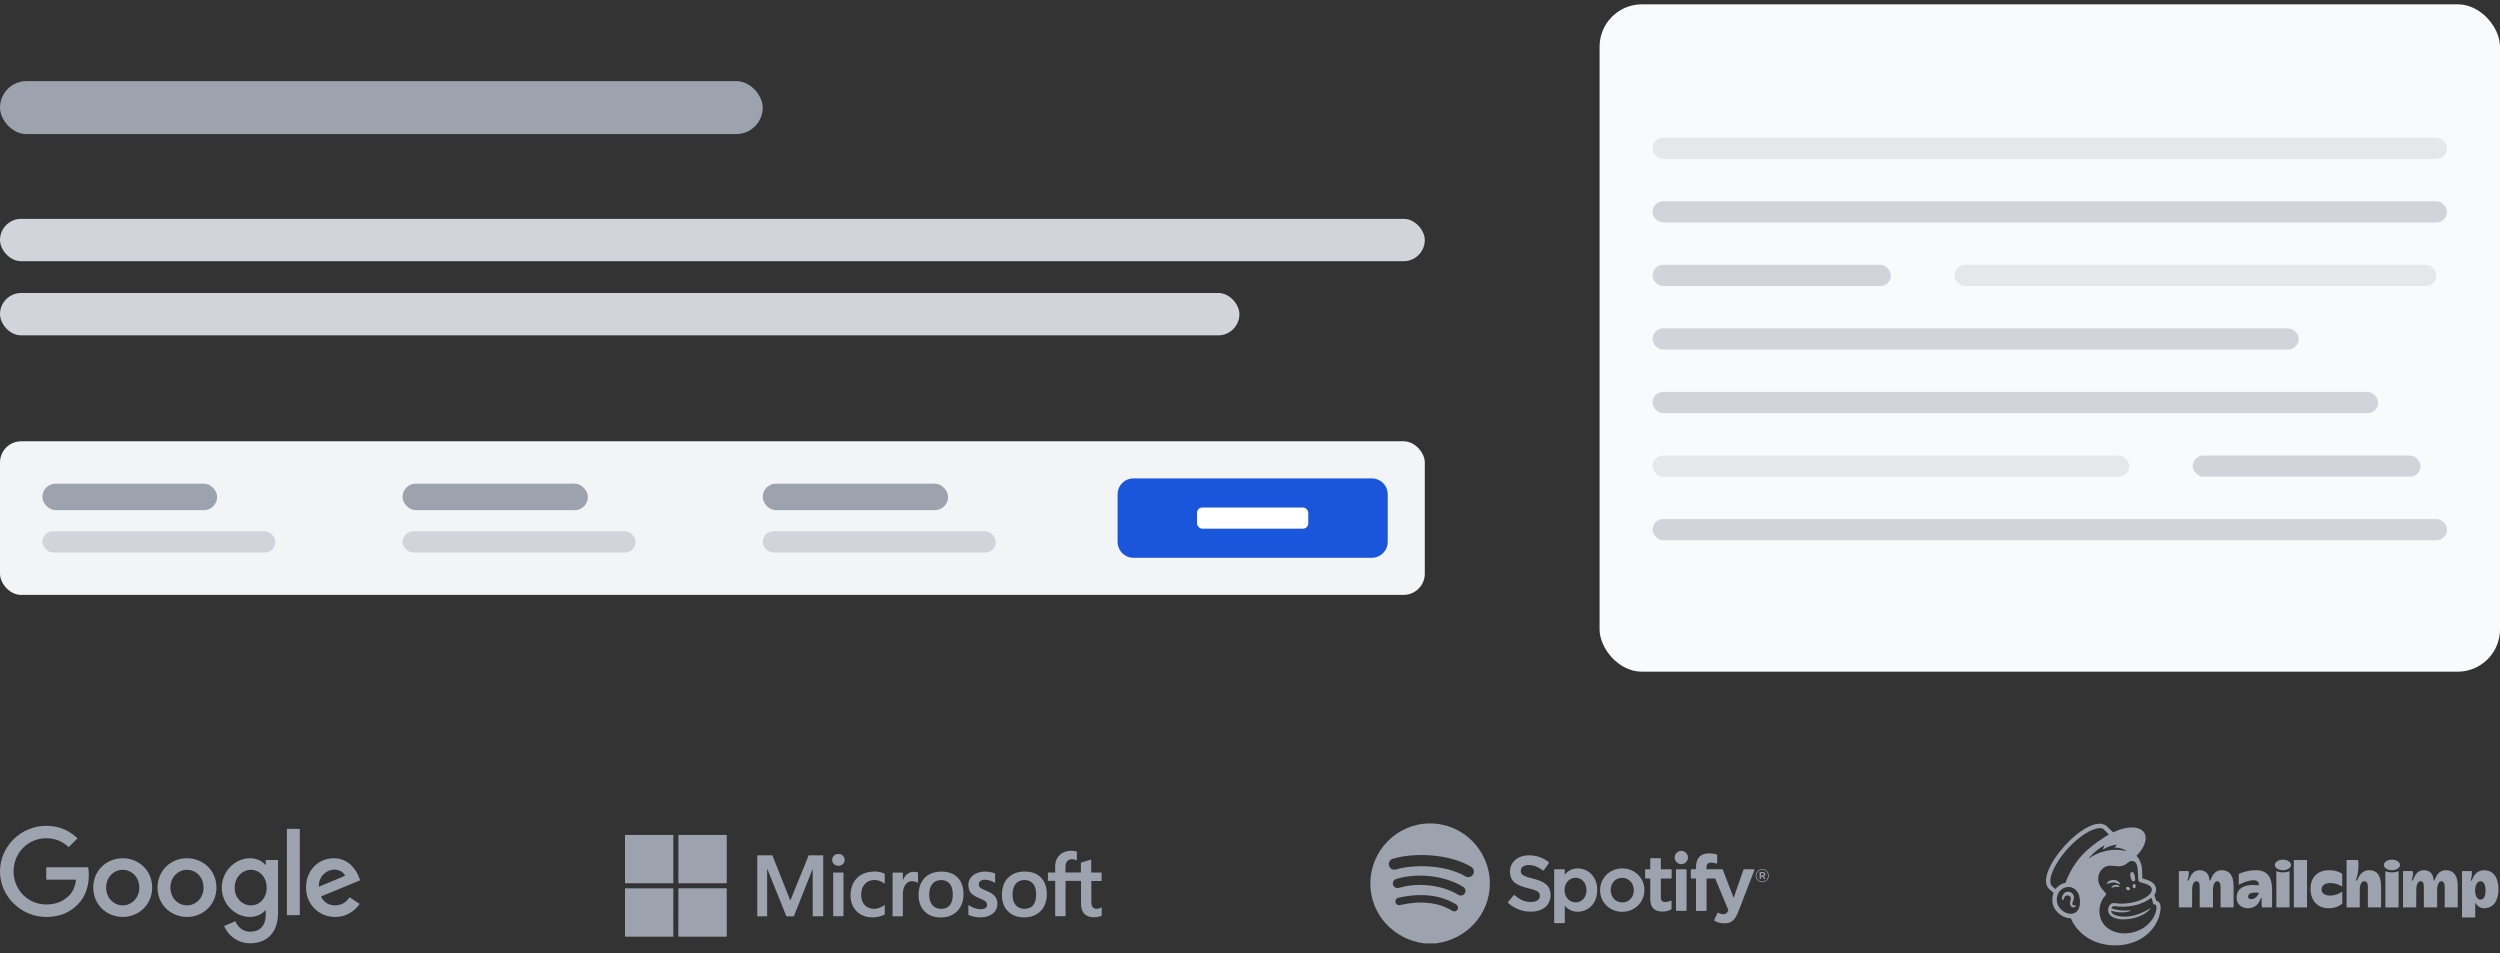 <svg width="472" height="180" viewBox="0 0 472 180" fill="none" xmlns="http://www.w3.org/2000/svg">
<rect x="0" y="0" width="472" height="180" fill="#333333" stroke="none"/>
<rect y="15.316" width="144" height="10" rx="5" fill="#9CA3AF"/>
<rect y="41.316" width="269" height="8" rx="4" fill="#D1D5DB"/>
<rect y="55.316" width="234" height="8" rx="4" fill="#D1D5DB"/>
<rect y="83.316" width="269" height="29" rx="4" fill="#F3F4F6"/>
<rect x="8" y="91.316" width="33" height="5" rx="2.5" fill="#9CA3AF"/>
<rect x="8" y="100.316" width="44" height="4" rx="2" fill="#D1D5DB"/>
<rect x="76" y="91.316" width="35" height="5" rx="2.5" fill="#9CA3AF"/>
<rect x="76" y="100.316" width="44" height="4" rx="2" fill="#D1D5DB"/>
<rect x="144" y="91.316" width="35" height="5" rx="2.5" fill="#9CA3AF"/>
<rect x="144" y="100.316" width="44" height="4" rx="2" fill="#D1D5DB"/>
<path d="M214 90.816C212.619 90.816 211.5 91.936 211.5 93.316V102.316C211.5 103.697 212.619 104.816 214 104.816H259C260.381 104.816 261.5 103.697 261.5 102.316V93.316C261.5 91.936 260.381 90.816 259 90.816H214Z" fill="#1A56DB"/>
<path d="M214 90.816C212.619 90.816 211.5 91.936 211.5 93.316V102.316C211.5 103.697 212.619 104.816 214 104.816H259C260.381 104.816 261.5 103.697 261.5 102.316V93.316C261.5 91.936 260.381 90.816 259 90.816H214Z" stroke="#1A56DB"/>
<rect x="226" y="95.816" width="21" height="4" rx="1" fill="white"/>
<rect x="302" y="0.816" width="170" height="126" rx="8" fill="#F9FAFB"/>
<rect x="312" y="26" width="150" height="4" rx="2" fill="#E5E7EB"/>
<rect x="312" y="38" width="150" height="4" rx="2" fill="#D1D5DB"/>
<rect x="312" y="50" width="45" height="4" rx="2" fill="#D1D5DB"/>
<rect x="369" y="50" width="91" height="4" rx="2" fill="#E5E7EB"/>
<rect x="312" y="62" width="122" height="4" rx="2" fill="#D1D5DB"/>
<rect x="312" y="74" width="137" height="4" rx="2" fill="#D1D5DB"/>
<rect x="312" y="86" width="90" height="4" rx="2" fill="#E5E7EB"/>
<rect x="414" y="86" width="43" height="4" rx="2" fill="#D1D5DB"/>
<rect x="312" y="98" width="150" height="4" rx="2" fill="#D1D5DB"/>
<path d="M8.731 173.118C11.292 173.118 13.221 172.28 14.732 170.706C16.286 169.149 16.769 166.97 16.769 165.207C16.769 164.66 16.727 164.158 16.643 163.736H8.731V166.087H14.356C14.188 167.409 13.745 168.375 13.076 169.046C12.256 169.863 10.978 170.767 8.731 170.767C5.269 170.767 2.561 167.976 2.561 164.513C2.561 161.05 5.269 158.257 8.731 158.257C10.598 158.257 11.964 158.993 12.97 159.938L14.628 158.28C13.221 156.938 11.355 155.908 8.731 155.908C3.987 155.908 0 159.768 0 164.513C0 169.256 3.987 173.118 8.731 173.118ZM23.172 173.118C26.235 173.118 28.732 170.767 28.732 167.575C28.732 164.366 26.235 162.036 23.172 162.036C20.104 162.036 17.607 164.366 17.607 167.575C17.607 170.767 20.104 173.118 23.172 173.118ZM23.172 170.935C21.491 170.935 20.041 169.55 20.041 167.575C20.041 165.583 21.491 164.221 23.172 164.221C24.849 164.221 26.297 165.583 26.297 167.575C26.297 169.55 24.849 170.935 23.172 170.935ZM35.301 173.118C38.365 173.118 40.863 170.767 40.863 167.575C40.863 164.366 38.365 162.036 35.301 162.036C32.235 162.036 29.738 164.366 29.738 167.575C29.738 170.767 32.235 173.118 35.301 173.118ZM35.301 170.935C33.622 170.935 32.172 169.55 32.172 167.575C32.172 165.583 33.622 164.221 35.301 164.221C36.98 164.221 38.428 165.583 38.428 167.575C38.428 169.55 36.98 170.935 35.301 170.935ZM47.222 178.092C50.075 178.092 52.492 176.415 52.492 172.32V162.372H50.181V163.275H50.097C49.55 162.624 48.501 162.036 47.182 162.036C44.41 162.036 41.872 164.471 41.872 167.598C41.872 170.706 44.41 173.118 47.182 173.118C48.501 173.118 49.55 172.53 50.097 171.859H50.181V172.656C50.181 174.778 49.048 175.909 47.222 175.909C45.734 175.909 44.809 174.841 44.429 173.935L42.311 174.818C42.922 176.289 44.536 178.092 47.222 178.092ZM47.388 170.935C45.711 170.935 44.303 169.531 44.303 167.598C44.303 165.646 45.711 164.221 47.388 164.221C49.048 164.221 50.349 165.646 50.349 167.598C50.349 169.531 49.048 170.935 47.388 170.935ZM56.604 156.496H54.169V172.782H56.604V156.496ZM63.278 173.118C65.816 173.118 67.286 171.567 67.895 170.662L66.004 169.405C65.376 170.325 64.516 170.935 63.278 170.935C62.039 170.935 61.156 170.369 60.591 169.256L68 166.19L67.748 165.562C67.286 164.324 65.879 162.036 63.005 162.036C60.151 162.036 57.779 164.284 57.779 167.575C57.779 170.683 60.13 173.118 63.278 173.118ZM60.193 167.409C60.13 165.27 61.851 164.177 63.089 164.177C64.054 164.177 64.873 164.66 65.147 165.352L60.193 167.409Z" fill="#9CA3AF"/>
<g clip-path="url(#clip0_4362_58302)">
<path d="M207.986 166.324V164.74H206.02V162.279L205.954 162.3L204.108 162.863H204.073V164.726H201.159V163.685C201.159 163.207 201.272 162.835 201.483 162.589C201.694 162.342 202.003 162.219 202.383 162.219C202.664 162.219 202.959 162.29 203.241 162.416L203.311 162.444V160.784L203.283 160.77C203.016 160.675 202.65 160.626 202.2 160.626C201.63 160.626 201.11 160.753 200.653 161.002C200.196 161.241 199.837 161.599 199.591 162.049C199.338 162.499 199.212 163.02 199.212 163.589V164.728H197.848V166.31H199.219V172.976H201.18V166.31H204.096V170.543C204.096 172.287 204.916 173.173 206.543 173.173C206.81 173.173 207.092 173.139 207.373 173.081C207.665 173.018 207.865 172.955 207.978 172.891L208.006 172.877V171.281L207.926 171.335C207.821 171.405 207.687 171.466 207.532 171.508C207.378 171.551 207.244 171.579 207.144 171.579C206.765 171.579 206.483 171.48 206.31 171.279C206.132 171.078 206.043 170.723 206.043 170.224V166.329H207.998L207.994 166.319L207.986 166.324ZM193.438 171.583C192.726 171.583 192.164 171.346 191.765 170.88C191.369 170.412 191.167 169.745 191.167 168.897C191.167 168.022 191.369 167.336 191.767 166.861C192.164 166.388 192.72 166.148 193.424 166.148C194.106 166.148 194.64 166.377 195.034 166.83C195.427 167.285 195.624 167.965 195.624 168.849C195.624 169.745 195.441 170.433 195.076 170.893C194.71 171.35 194.162 171.582 193.445 171.582L193.438 171.583ZM193.529 164.542C192.172 164.542 191.091 164.94 190.32 165.726C189.554 166.513 189.161 167.6 189.161 168.96C189.161 170.254 189.541 171.291 190.295 172.047C191.048 172.806 192.072 173.2 193.338 173.2C194.654 173.2 195.714 172.792 196.482 172.001C197.256 171.205 197.639 170.127 197.639 168.8C197.639 167.488 197.274 166.44 196.55 165.692C195.825 164.937 194.81 164.556 193.526 164.556L193.529 164.542ZM185.989 164.556C185.061 164.556 184.298 164.792 183.711 165.259C183.126 165.729 182.825 166.342 182.825 167.087C182.825 167.477 182.891 167.818 183.019 168.114C183.145 168.405 183.342 168.662 183.605 168.879C183.865 169.09 184.266 169.315 184.8 169.545C185.25 169.728 185.581 169.883 185.795 170.009C186.006 170.127 186.155 170.248 186.231 170.366C186.315 170.478 186.357 170.64 186.357 170.83C186.357 171.388 185.944 171.657 185.091 171.657C184.774 171.657 184.412 171.591 184.017 171.46C183.618 171.331 183.249 171.144 182.915 170.903L182.831 170.847V172.731L182.859 172.745C183.14 172.872 183.487 172.984 183.9 173.069C184.311 173.16 184.687 173.202 185.011 173.202C186.016 173.202 186.825 172.963 187.415 172.496C188.006 172.024 188.308 171.392 188.308 170.623C188.308 170.068 188.147 169.59 187.827 169.206C187.51 168.822 186.962 168.472 186.193 168.163C185.586 167.917 185.195 167.713 185.026 167.558C184.871 167.406 184.799 167.193 184.799 166.923C184.799 166.684 184.897 166.491 185.098 166.336C185.299 166.178 185.58 166.099 185.932 166.099C186.259 166.099 186.593 166.149 186.93 166.25C187.261 166.355 187.552 166.49 187.795 166.655L187.877 166.712V164.912L187.849 164.898C187.621 164.799 187.324 164.717 186.963 164.652C186.605 164.583 186.279 164.553 185.996 164.553L185.989 164.556ZM177.7 171.591C176.989 171.591 176.427 171.357 176.033 170.888C175.632 170.424 175.432 169.756 175.432 168.905C175.432 168.034 175.633 167.345 176.032 166.871C176.426 166.399 176.984 166.158 177.685 166.158C178.367 166.158 178.908 166.388 179.298 166.84C179.687 167.297 179.889 167.977 179.889 168.861C179.889 169.756 179.699 170.443 179.334 170.904C178.975 171.361 178.427 171.593 177.702 171.593L177.7 171.591ZM177.801 164.555C176.437 164.555 175.354 164.951 174.588 165.737C173.816 166.525 173.427 167.611 173.427 168.972C173.427 170.265 173.807 171.302 174.554 172.058C175.308 172.818 176.331 173.211 177.595 173.211C178.917 173.211 179.972 172.804 180.745 172.009C181.515 171.212 181.906 170.133 181.906 168.806C181.906 167.494 181.54 166.446 180.823 165.699C180.099 164.943 179.082 164.562 177.799 164.562L177.801 164.555ZM170.46 166.184V164.75H168.52V172.998H170.46V168.779C170.46 168.062 170.622 167.471 170.943 167.025C171.26 166.58 171.681 166.364 172.195 166.364C172.371 166.364 172.567 166.392 172.784 166.448C172.995 166.504 173.147 166.561 173.234 166.631L173.318 166.687V164.732L173.287 164.718C173.105 164.637 172.851 164.597 172.528 164.597C172.043 164.597 171.607 164.755 171.233 165.061C170.902 165.334 170.665 165.706 170.484 166.17H170.449L170.466 166.184L170.46 166.184ZM165.032 164.553C164.139 164.553 163.345 164.739 162.67 165.116C161.989 165.495 161.467 166.03 161.109 166.719C160.757 167.401 160.574 168.199 160.574 169.088C160.574 169.869 160.751 170.582 161.095 171.213C161.442 171.846 161.931 172.338 162.55 172.683C163.165 173.022 163.879 173.196 164.669 173.196C165.592 173.196 166.378 173.013 167.011 172.647L167.039 172.633V170.853L166.954 170.911C166.668 171.122 166.35 171.288 166.005 171.407C165.662 171.527 165.35 171.587 165.077 171.587C164.313 171.587 163.703 171.348 163.259 170.881C162.809 170.402 162.584 169.741 162.584 168.912C162.584 168.068 162.823 167.393 163.284 166.901C163.748 166.395 164.358 166.141 165.105 166.141C165.738 166.141 166.362 166.359 166.949 166.781L167.034 166.838V164.967L167.011 164.953C166.789 164.827 166.488 164.728 166.111 164.648C165.741 164.571 165.377 164.533 165.029 164.533L165.032 164.553ZM159.243 164.73H157.305V172.984H159.245V164.73H159.243ZM158.286 161.221C157.967 161.221 157.689 161.329 157.459 161.544C157.23 161.761 157.113 162.032 157.113 162.353C157.113 162.669 157.231 162.937 157.458 163.148C157.683 163.359 157.964 163.463 158.288 163.463C158.611 163.463 158.892 163.357 159.121 163.146C159.351 162.935 159.468 162.668 159.468 162.352C159.468 162.042 159.356 161.775 159.131 161.55C158.906 161.339 158.624 161.227 158.287 161.227L158.286 161.221ZM153.442 164.131V172.99H155.425V161.487H152.683L149.208 170.036L145.825 161.486H142.975V172.998H144.838V164.142H144.902L148.473 173H149.876L153.392 164.142H153.459L153.448 164.138L153.442 164.131ZM128.081 167.709H137.207V176.844H128.067L128.079 167.716L128.081 167.709ZM118 167.715H127.125V176.844H117.997L118 167.716V167.715ZM128.081 157.634H137.208V166.761H128.076L128.081 157.632V157.634ZM118 157.633H127.125V166.761H117.997L118 157.632V157.633Z" fill="#9CA3AF"/>
</g>
<path d="M289.413 165.875C291.786 166.452 292.753 167.348 292.753 168.967C292.753 170.884 291.289 172.122 289.023 172.122C287.421 172.122 285.936 171.553 284.729 170.476C284.705 170.453 284.689 170.423 284.687 170.389C284.685 170.356 284.696 170.324 284.717 170.298L285.784 169.03C285.794 169.017 285.808 169.006 285.823 168.998C285.838 168.991 285.854 168.986 285.871 168.985C285.888 168.983 285.905 168.985 285.921 168.991C285.937 168.996 285.952 169.004 285.965 169.015C287.002 169.913 287.93 170.296 289.066 170.296C290.09 170.296 290.726 169.853 290.726 169.14C290.726 168.497 290.412 168.138 288.547 167.708C286.358 167.179 285.091 166.494 285.091 164.557C285.091 162.751 286.56 161.489 288.663 161.489C290.092 161.489 291.317 161.913 292.404 162.785C292.456 162.827 292.467 162.903 292.428 162.958L291.476 164.298C291.466 164.312 291.454 164.324 291.439 164.333C291.425 164.342 291.409 164.348 291.392 164.35C291.375 164.353 291.358 164.352 291.341 164.348C291.325 164.344 291.309 164.337 291.296 164.327C290.383 163.646 289.512 163.316 288.633 163.316C287.727 163.316 287.118 163.751 287.118 164.398C287.118 165.082 287.466 165.409 289.413 165.874L289.413 165.875ZM297.88 163.954C296.898 163.954 296.093 164.341 295.428 165.133V164.241C295.428 164.207 295.415 164.174 295.391 164.151C295.367 164.127 295.334 164.113 295.301 164.113H293.557C293.523 164.113 293.491 164.127 293.467 164.151C293.443 164.174 293.429 164.207 293.429 164.241V174.156C293.429 174.226 293.487 174.283 293.557 174.283H295.301C295.371 174.283 295.429 174.226 295.429 174.156V171.026C296.093 171.771 296.899 172.136 297.881 172.136C299.707 172.136 301.554 170.731 301.554 168.045C301.554 165.359 299.706 163.954 297.88 163.954ZM299.525 168.045C299.525 169.413 298.683 170.367 297.477 170.367C296.283 170.367 295.384 169.369 295.384 168.045C295.384 166.721 296.283 165.723 297.477 165.723C298.664 165.723 299.525 166.7 299.525 168.045H299.525ZM306.29 163.954C303.939 163.954 302.098 165.764 302.098 168.075C302.098 170.361 303.926 172.151 306.26 172.151C308.619 172.151 310.466 170.347 310.466 168.045C310.466 165.751 308.631 163.954 306.289 163.954L306.29 163.954ZM306.289 170.381C305.039 170.381 304.096 169.377 304.096 168.045C304.096 166.708 305.006 165.737 306.261 165.737C307.518 165.737 308.468 166.742 308.468 168.074C308.468 169.411 307.551 170.381 306.289 170.381V170.381ZM315.486 164.113C315.556 164.113 315.613 164.171 315.613 164.241V165.74C315.613 165.756 315.61 165.773 315.604 165.788C315.597 165.804 315.588 165.818 315.576 165.83C315.564 165.842 315.55 165.851 315.535 165.858C315.519 165.864 315.503 165.867 315.486 165.867H313.567V169.473C313.567 170.042 313.817 170.296 314.377 170.296C314.733 170.298 315.084 170.213 315.4 170.049C315.42 170.039 315.442 170.035 315.463 170.036C315.485 170.037 315.506 170.043 315.525 170.055C315.544 170.066 315.559 170.082 315.569 170.101C315.58 170.12 315.586 170.142 315.586 170.163V171.59C315.586 171.636 315.561 171.679 315.521 171.701C315.032 171.978 314.513 172.107 313.887 172.107C312.349 172.107 311.569 171.313 311.569 169.745V165.868H310.73C310.713 165.868 310.697 165.864 310.682 165.858C310.666 165.851 310.652 165.842 310.64 165.83C310.629 165.818 310.619 165.804 310.613 165.789C310.607 165.773 310.603 165.757 310.603 165.74V164.241C310.603 164.171 310.66 164.113 310.73 164.113H311.569V162.151C311.569 162.081 311.626 162.023 311.697 162.023H313.441C313.511 162.023 313.568 162.081 313.568 162.151V164.113H315.487H315.486ZM325.152 164.121C325.205 164.121 325.252 164.153 325.271 164.203L327.309 169.519L329.168 164.206C329.177 164.181 329.194 164.159 329.215 164.144C329.237 164.128 329.263 164.12 329.289 164.12H331.105C331.126 164.12 331.146 164.125 331.165 164.135C331.183 164.145 331.199 164.159 331.21 164.176C331.222 164.193 331.229 164.213 331.232 164.234C331.234 164.254 331.231 164.275 331.223 164.294L328.197 172.114C327.57 173.727 326.858 174.327 325.571 174.327C324.882 174.327 324.325 174.184 323.707 173.85C323.679 173.835 323.657 173.81 323.647 173.779C323.637 173.748 323.639 173.715 323.653 173.686L324.244 172.388C324.251 172.372 324.262 172.358 324.275 172.346C324.288 172.334 324.303 172.325 324.319 172.32C324.336 172.314 324.354 172.312 324.371 172.314C324.389 172.316 324.406 172.321 324.421 172.329C324.752 172.51 325.076 172.602 325.383 172.602C325.763 172.602 326.042 172.477 326.325 171.848L323.831 165.868H322.202V171.85C322.202 171.921 322.145 171.978 322.074 171.978H320.33C320.313 171.978 320.297 171.975 320.281 171.968C320.266 171.962 320.252 171.953 320.24 171.941C320.228 171.929 320.219 171.915 320.212 171.899C320.206 171.884 320.203 171.867 320.203 171.85V165.868H319.365C319.331 165.867 319.299 165.854 319.275 165.83C319.251 165.806 319.237 165.774 319.237 165.74V164.234C319.237 164.163 319.294 164.106 319.364 164.106H320.202V163.737C320.202 162.022 321.054 161.114 322.665 161.114C323.327 161.114 323.769 161.22 324.114 161.322C324.169 161.339 324.205 161.389 324.205 161.445V162.914C324.205 162.934 324.201 162.954 324.192 162.972C324.183 162.991 324.169 163.006 324.153 163.018C324.136 163.03 324.117 163.038 324.097 163.041C324.077 163.044 324.057 163.042 324.037 163.036C323.71 162.927 323.418 162.854 323.055 162.854C322.446 162.854 322.173 163.171 322.173 163.88V164.121H325.152H325.152ZM318.296 164.113C318.367 164.113 318.424 164.171 318.424 164.241V171.85C318.424 171.92 318.367 171.977 318.296 171.977H316.552C316.518 171.977 316.485 171.964 316.462 171.94C316.438 171.916 316.424 171.884 316.424 171.85V164.241C316.424 164.171 316.481 164.113 316.551 164.113H318.296H318.296ZM317.433 160.649C317.765 160.649 318.083 160.78 318.317 161.015C318.552 161.25 318.684 161.568 318.684 161.899C318.684 162.231 318.552 162.549 318.317 162.784C318.083 163.018 317.765 163.15 317.433 163.15C317.101 163.15 316.783 163.018 316.549 162.784C316.314 162.549 316.182 162.231 316.182 161.899C316.182 161.568 316.314 161.25 316.549 161.015C316.783 160.78 317.101 160.649 317.433 160.649ZM332.712 166.559C332.551 166.56 332.391 166.529 332.242 166.467C332.093 166.406 331.957 166.315 331.843 166.201C331.729 166.087 331.638 165.951 331.577 165.802C331.516 165.653 331.484 165.493 331.485 165.332C331.485 165.17 331.517 165.009 331.579 164.86C331.641 164.71 331.732 164.574 331.846 164.46C331.961 164.345 332.097 164.254 332.246 164.192C332.396 164.13 332.557 164.098 332.719 164.098C332.88 164.098 333.04 164.129 333.189 164.19C333.338 164.252 333.474 164.342 333.588 164.456C333.702 164.57 333.792 164.706 333.854 164.855C333.915 165.004 333.947 165.164 333.946 165.325C333.946 165.487 333.914 165.648 333.852 165.797C333.79 165.947 333.699 166.083 333.585 166.198C333.47 166.313 333.334 166.403 333.184 166.466C333.035 166.528 332.874 166.56 332.712 166.56V166.559ZM332.719 164.221C332.09 164.221 331.614 164.721 331.614 165.332C331.614 165.944 332.086 166.437 332.712 166.437C333.341 166.437 333.817 165.938 333.817 165.325C333.817 164.714 333.344 164.221 332.719 164.221ZM332.991 165.452L333.338 165.938H333.045L332.733 165.492H332.465V165.938H332.219V164.649H332.794C333.093 164.649 333.29 164.803 333.29 165.06C333.29 165.272 333.168 165.401 332.991 165.451L332.991 165.452ZM332.783 164.87H332.464V165.277H332.783C332.943 165.277 333.037 165.199 333.037 165.073C333.037 164.941 332.943 164.87 332.783 164.87V164.87ZM270.002 155.461C263.772 155.461 258.721 160.581 258.721 166.812C258.721 172.666 263.179 177.392 268.887 178.109H271.118C276.825 177.392 281.283 172.666 281.283 166.812C281.283 160.581 276.232 155.461 270.002 155.461H270.002ZM275.175 171.732C275.127 171.811 275.064 171.879 274.99 171.934C274.915 171.988 274.83 172.027 274.741 172.049C274.651 172.071 274.558 172.075 274.466 172.06C274.375 172.046 274.287 172.014 274.209 171.965C271.559 170.346 268.225 169.981 264.299 170.878C264.209 170.898 264.115 170.901 264.024 170.886C263.933 170.87 263.846 170.837 263.768 170.788C263.69 170.739 263.622 170.675 263.569 170.6C263.515 170.525 263.477 170.439 263.456 170.349C263.436 170.259 263.433 170.166 263.449 170.075C263.464 169.984 263.497 169.897 263.546 169.819C263.595 169.74 263.659 169.673 263.735 169.619C263.81 169.566 263.895 169.528 263.985 169.507C268.283 168.525 271.969 168.948 274.942 170.765C275.101 170.863 275.215 171.019 275.259 171.2C275.302 171.382 275.272 171.573 275.175 171.732L275.175 171.732ZM276.556 168.66C276.434 168.859 276.238 169.001 276.011 169.055C275.784 169.109 275.545 169.071 275.346 168.949C272.315 167.086 267.692 166.546 264.105 167.635C263.882 167.702 263.641 167.679 263.435 167.569C263.23 167.459 263.076 167.272 263.007 167.049C262.868 166.583 263.129 166.093 263.594 165.953C267.692 164.709 272.785 165.311 276.267 167.45C276.466 167.573 276.608 167.769 276.662 167.995C276.716 168.222 276.678 168.461 276.556 168.66H276.556ZM276.675 165.461C273.038 163.302 267.04 163.103 263.569 164.157C263.301 164.238 263.012 164.209 262.765 164.078C262.519 163.946 262.334 163.721 262.253 163.453C262.172 163.185 262.201 162.896 262.333 162.649C262.465 162.403 262.689 162.218 262.957 162.137C266.942 160.928 273.566 161.161 277.752 163.646C277.872 163.717 277.976 163.81 278.059 163.921C278.142 164.032 278.202 164.158 278.236 164.292C278.271 164.427 278.278 164.566 278.258 164.704C278.239 164.841 278.192 164.973 278.121 165.092C278.051 165.211 277.957 165.315 277.846 165.398C277.735 165.482 277.609 165.542 277.475 165.576C277.34 165.611 277.201 165.618 277.063 165.598C276.926 165.578 276.794 165.532 276.675 165.461L276.675 165.461Z" fill="#9CA3AF"/>
<g clip-path="url(#clip1_4362_58302)">
<path d="M419.414 164.295C418.317 164.295 417.774 165.158 417.525 165.715C417.386 166.025 417.347 166.271 417.235 166.271C417.076 166.271 417.189 166.058 417.059 165.584C416.888 164.961 416.372 164.295 415.276 164.295C414.124 164.295 413.631 165.268 413.397 165.803C413.237 166.169 413.237 166.271 413.114 166.271C412.935 166.271 413.083 165.981 413.163 165.639C413.321 164.967 413.201 164.453 413.201 164.453H411.374V171.322H413.868C413.868 171.322 413.868 168.451 413.868 167.904C413.868 167.23 414.15 166.375 414.633 166.375C415.191 166.375 415.303 166.804 415.303 167.598C415.303 168.318 415.303 171.323 415.303 171.323H417.807C417.807 171.323 417.807 168.435 417.807 167.904C417.807 167.304 418.051 166.375 418.576 166.375C419.142 166.375 419.242 166.977 419.242 167.598C419.242 168.218 419.242 171.322 419.242 171.322H421.7C421.7 171.322 421.7 168.6 421.7 167.282C421.7 165.49 421.068 164.295 419.414 164.295Z" fill="#9CA3AF"/>
<path d="M461.734 164.295C460.637 164.295 460.094 165.158 459.845 165.715C459.706 166.025 459.668 166.271 459.555 166.271C459.396 166.271 459.502 166 459.38 165.584C459.197 164.964 458.742 164.295 457.597 164.295C456.444 164.295 455.951 165.268 455.717 165.803C455.557 166.169 455.557 166.271 455.434 166.271C455.255 166.271 455.403 165.981 455.483 165.639C455.641 164.967 455.521 164.453 455.521 164.453H453.694V171.322H456.188C456.188 171.322 456.188 168.451 456.188 167.904C456.188 167.23 456.47 166.375 456.953 166.375C457.511 166.375 457.623 166.804 457.623 167.598C457.623 168.318 457.623 171.323 457.623 171.323H460.127C460.127 171.323 460.127 168.435 460.127 167.904C460.127 167.304 460.372 166.375 460.896 166.375C461.462 166.375 461.562 166.977 461.562 167.598C461.562 168.218 461.562 171.322 461.562 171.322H464.02C464.02 171.322 464.02 168.6 464.02 167.282C464.02 165.49 463.389 164.295 461.734 164.295Z" fill="#9CA3AF"/>
<path d="M425.351 169.716C424.754 169.854 424.445 169.67 424.445 169.275C424.445 168.734 425.005 168.517 425.804 168.517C426.157 168.517 426.488 168.547 426.488 168.547C426.488 168.779 425.985 169.57 425.351 169.716ZM425.958 164.296C424.048 164.296 422.677 164.998 422.677 164.998V167.062C422.677 167.062 424.191 166.192 425.418 166.192C426.398 166.192 426.519 166.721 426.474 167.159C426.474 167.159 426.192 167.085 425.329 167.085C423.297 167.085 422.271 168.008 422.271 169.489C422.271 170.894 423.424 171.481 424.395 171.481C425.813 171.481 426.436 170.529 426.627 170.077C426.76 169.763 426.784 169.552 426.904 169.552C427.04 169.552 426.994 169.704 426.987 170.016C426.976 170.562 427.002 170.975 427.088 171.323H428.967V167.943C428.967 165.832 428.221 164.296 425.958 164.296Z" fill="#9CA3AF"/>
<path d="M433.074 171.323H435.568V162.374H433.074V171.323Z" fill="#9CA3AF"/>
<path d="M438.312 167.889C438.312 167.271 438.886 166.709 439.939 166.709C441.087 166.709 442.01 167.262 442.217 167.387V164.998C442.217 164.998 441.488 164.296 439.695 164.296C437.806 164.296 436.232 165.402 436.232 167.782C436.232 170.162 437.66 171.481 439.69 171.481C441.276 171.481 442.221 170.61 442.221 170.61V168.341C441.922 168.508 441.089 169.087 439.951 169.087C438.746 169.087 438.312 168.532 438.312 167.889Z" fill="#9CA3AF"/>
<path d="M447.268 164.296C445.825 164.296 445.276 165.664 445.165 165.902C445.054 166.139 444.999 166.276 444.908 166.273C444.751 166.268 444.861 165.981 444.922 165.796C445.038 165.445 445.284 164.526 445.284 163.396C445.284 162.63 445.18 162.373 445.18 162.373H443.028V171.323H445.521C445.521 171.323 445.521 168.462 445.521 167.906C445.521 167.349 445.744 166.376 446.372 166.376C446.892 166.376 447.055 166.762 447.055 167.538C447.055 168.314 447.055 171.323 447.055 171.323H449.548C449.548 171.323 449.548 169.23 449.548 167.687C449.548 165.924 449.256 164.296 447.268 164.296Z" fill="#9CA3AF"/>
<path d="M450.359 164.462V171.323H452.852V164.462C452.852 164.462 452.433 164.707 451.608 164.707C450.783 164.707 450.359 164.462 450.359 164.462Z" fill="#9CA3AF"/>
<path d="M451.598 162.304C450.755 162.304 450.072 162.75 450.072 163.3C450.072 163.85 450.755 164.296 451.598 164.296C452.441 164.296 453.124 163.85 453.124 163.3C453.124 162.75 452.441 162.304 451.598 162.304Z" fill="#9CA3AF"/>
<path d="M429.774 164.462V171.323H432.268V164.462C432.268 164.462 431.849 164.707 431.023 164.707C430.199 164.707 429.774 164.462 429.774 164.462Z" fill="#9CA3AF"/>
<path d="M431.014 162.304C430.171 162.304 429.487 162.75 429.487 163.3C429.487 163.85 430.171 164.296 431.014 164.296C431.856 164.296 432.54 163.85 432.54 163.3C432.54 162.75 431.856 162.304 431.014 162.304Z" fill="#9CA3AF"/>
<path d="M468.29 169.847C467.718 169.847 467.297 169.122 467.297 168.111C467.297 167.13 467.729 166.376 468.27 166.376C468.964 166.376 469.26 167.012 469.26 168.111C469.26 169.255 468.987 169.847 468.29 169.847ZM468.974 164.295C467.693 164.295 467.105 165.256 466.85 165.803C466.681 166.165 466.69 166.271 466.567 166.271C466.388 166.271 466.536 165.981 466.616 165.639C466.774 164.967 466.654 164.453 466.654 164.453H464.827V173.218H467.321C467.321 173.218 467.321 171.784 467.321 170.439C467.616 170.94 468.162 171.475 469.005 171.475C470.808 171.475 471.715 169.949 471.715 167.888C471.715 165.552 470.629 164.295 468.974 164.295Z" fill="#9CA3AF"/>
<path d="M402.566 166.369C402.733 166.349 402.894 166.349 403.042 166.369C403.127 166.174 403.142 165.836 403.065 165.468C402.951 164.921 402.796 164.59 402.477 164.642C402.157 164.693 402.146 165.089 402.26 165.636C402.324 165.944 402.438 166.207 402.566 166.369Z" fill="#9CA3AF"/>
<path d="M399.823 166.802C400.052 166.902 400.192 166.969 400.247 166.911C400.283 166.874 400.272 166.805 400.218 166.716C400.105 166.532 399.873 166.345 399.627 166.24C399.123 166.024 398.523 166.096 398.059 166.429C397.907 166.541 397.762 166.696 397.782 166.79C397.789 166.821 397.812 166.844 397.866 166.851C397.992 166.865 398.432 166.643 398.94 166.612C399.298 166.59 399.595 166.702 399.823 166.802Z" fill="#9CA3AF"/>
<path d="M399.364 167.064C399.066 167.111 398.902 167.21 398.796 167.301C398.706 167.379 398.651 167.466 398.651 167.527C398.651 167.557 398.664 167.573 398.674 167.582C398.688 167.594 398.704 167.6 398.723 167.6C398.79 167.6 398.941 167.54 398.941 167.54C399.355 167.392 399.628 167.41 399.899 167.44C400.049 167.457 400.119 167.467 400.152 167.415C400.162 167.4 400.174 167.369 400.144 167.32C400.074 167.207 399.774 167.016 399.364 167.064" fill="#9CA3AF"/>
<path d="M401.64 168.027C401.842 168.127 402.064 168.088 402.137 167.94C402.209 167.793 402.104 167.593 401.902 167.494C401.7 167.394 401.477 167.433 401.405 167.581C401.332 167.728 401.438 167.928 401.64 168.027Z" fill="#9CA3AF"/>
<path d="M402.939 166.892C402.775 166.889 402.639 167.069 402.635 167.295C402.631 167.52 402.761 167.705 402.925 167.707C403.09 167.71 403.226 167.53 403.23 167.305C403.233 167.079 403.103 166.895 402.939 166.892Z" fill="#9CA3AF"/>
<path d="M391.91 170.952C391.869 170.901 391.802 170.917 391.737 170.932C391.691 170.943 391.64 170.954 391.583 170.953C391.463 170.951 391.36 170.9 391.303 170.811C391.228 170.696 391.232 170.525 391.315 170.329C391.326 170.303 391.339 170.273 391.354 170.241C391.485 169.946 391.706 169.451 391.458 168.98C391.272 168.625 390.968 168.404 390.603 168.358C390.252 168.314 389.891 168.444 389.661 168.698C389.298 169.098 389.241 169.644 389.311 169.836C389.337 169.907 389.377 169.927 389.406 169.931C389.468 169.939 389.56 169.894 389.617 169.74C389.621 169.729 389.626 169.712 389.633 169.69C389.659 169.608 389.706 169.457 389.784 169.335C389.878 169.189 390.024 169.088 390.196 169.051C390.37 169.014 390.549 169.047 390.698 169.145C390.953 169.311 391.051 169.623 390.942 169.921C390.886 170.074 390.795 170.369 390.815 170.611C390.856 171.1 391.157 171.296 391.427 171.317C391.69 171.327 391.874 171.18 391.92 171.072C391.948 171.008 391.924 170.969 391.91 170.952" fill="#9CA3AF"/>
<path d="M394.409 161.965C395.266 160.975 396.322 160.113 397.267 159.629C397.3 159.613 397.335 159.648 397.317 159.68C397.242 159.816 397.098 160.107 397.052 160.328C397.045 160.363 397.082 160.389 397.111 160.369C397.699 159.968 398.723 159.538 399.62 159.483C399.659 159.48 399.678 159.53 399.647 159.553C399.51 159.658 399.361 159.803 399.252 159.95C399.233 159.975 399.251 160.011 399.282 160.011C399.912 160.015 400.801 160.236 401.38 160.561C401.419 160.583 401.391 160.658 401.347 160.648C400.471 160.448 399.037 160.295 397.547 160.659C396.217 160.983 395.202 161.484 394.461 162.023C394.424 162.05 394.379 162 394.409 161.965L394.409 161.965ZM398.679 171.566C398.68 171.566 398.68 171.566 398.68 171.566C398.68 171.566 398.68 171.567 398.68 171.567C398.68 171.567 398.68 171.566 398.679 171.566ZM402.216 171.983C402.241 171.972 402.259 171.943 402.256 171.914C402.252 171.879 402.22 171.853 402.185 171.857C402.185 171.857 400.355 172.128 398.626 171.495C398.815 170.883 399.315 171.104 400.072 171.165C401.436 171.246 402.659 171.047 403.562 170.788C404.345 170.563 405.373 170.12 406.172 169.49C406.441 170.081 406.536 170.733 406.536 170.733C406.536 170.733 406.745 170.695 406.919 170.803C407.084 170.904 407.205 171.115 407.122 171.659C406.954 172.677 406.522 173.503 405.795 174.262C405.352 174.739 404.815 175.153 404.201 175.454C403.874 175.625 403.527 175.774 403.16 175.893C400.419 176.788 397.614 175.805 396.71 173.692C396.638 173.533 396.577 173.366 396.529 173.193C396.144 171.8 396.471 170.13 397.493 169.078C397.493 169.078 397.493 169.078 397.493 169.078C397.556 169.011 397.62 168.932 397.62 168.833C397.62 168.75 397.568 168.662 397.522 168.6C397.164 168.081 395.925 167.197 396.174 165.486C396.352 164.256 397.427 163.391 398.43 163.442C398.515 163.446 398.599 163.452 398.684 163.457C399.118 163.482 399.497 163.538 399.855 163.553C400.453 163.579 400.991 163.492 401.629 162.961C401.844 162.782 402.016 162.626 402.308 162.577C402.339 162.572 402.415 162.544 402.567 162.551C402.723 162.56 402.871 162.602 403.004 162.691C403.515 163.031 403.588 163.855 403.614 164.457C403.629 164.801 403.671 165.633 403.685 165.872C403.718 166.418 403.861 166.495 404.152 166.591C404.315 166.645 404.467 166.685 404.69 166.747C405.366 166.937 405.767 167.13 406.02 167.377C406.171 167.532 406.241 167.696 406.263 167.853C406.343 168.435 405.811 169.154 404.404 169.807C402.866 170.521 401 170.701 399.711 170.558C399.612 170.547 399.26 170.507 399.259 170.507C398.228 170.368 397.64 171.701 398.258 172.614C398.657 173.202 399.744 173.585 400.831 173.586C403.323 173.586 405.239 172.521 405.952 171.602C405.973 171.575 405.975 171.572 406.009 171.521C406.044 171.468 406.015 171.439 405.971 171.469C405.389 171.867 402.803 173.449 400.037 172.973C400.037 172.973 399.701 172.918 399.394 172.798C399.15 172.704 398.64 172.469 398.578 171.945C400.81 172.636 402.216 171.983 402.216 171.983V171.983ZM389.954 166.678C389.178 166.829 388.494 167.269 388.075 167.876C387.825 167.668 387.359 167.264 387.277 167.107C386.609 165.838 388.006 163.372 388.982 161.979C391.394 158.537 395.171 155.932 396.92 156.405C397.204 156.485 398.146 157.577 398.146 157.577C398.146 157.577 396.398 158.547 394.777 159.899C392.593 161.581 390.943 164.025 389.954 166.678ZM391.259 172.498C391.141 172.518 391.021 172.526 390.901 172.524C389.732 172.492 388.471 171.441 388.345 170.193C388.207 168.815 388.911 167.754 390.158 167.502C390.307 167.472 390.487 167.455 390.682 167.465C391.38 167.503 392.41 168.04 392.645 169.562C392.854 170.91 392.523 172.283 391.259 172.498V172.498ZM407.083 170.057C407.073 170.022 407.007 169.784 406.918 169.497C406.828 169.209 406.736 169.007 406.736 169.007C407.095 168.469 407.101 167.988 407.054 167.716C407.003 167.378 406.862 167.09 406.579 166.793C406.295 166.496 405.716 166.191 404.901 165.962C404.808 165.936 404.501 165.852 404.474 165.844C404.472 165.826 404.451 164.836 404.433 164.411C404.419 164.104 404.393 163.624 404.244 163.152C404.067 162.513 403.758 161.953 403.372 161.595C404.436 160.492 405.101 159.277 405.099 158.234C405.096 156.229 402.634 155.622 399.599 156.879C399.596 156.88 398.961 157.15 398.956 157.152C398.953 157.149 397.794 156.011 397.777 155.996C394.317 152.979 383.5 165.002 386.958 167.922L387.714 168.563C387.518 169.07 387.441 169.652 387.504 170.278C387.585 171.082 387.999 171.852 388.671 172.447C389.309 173.012 390.148 173.37 390.961 173.369C392.307 176.471 395.382 178.374 398.988 178.481C402.855 178.595 406.102 176.781 407.462 173.521C407.551 173.292 407.929 172.261 407.929 171.351C407.929 170.436 407.412 170.057 407.083 170.057Z" fill="#9CA3AF"/>
</g>
<defs>
<clipPath id="clip0_4362_58302">
<rect width="90" height="19.688" fill="white" transform="translate(118 157.156)"/>
</clipPath>
<clipPath id="clip1_4362_58302">
<rect width="86" height="23.541" fill="white" transform="translate(386 155.229)"/>
</clipPath>
</defs>
</svg>
